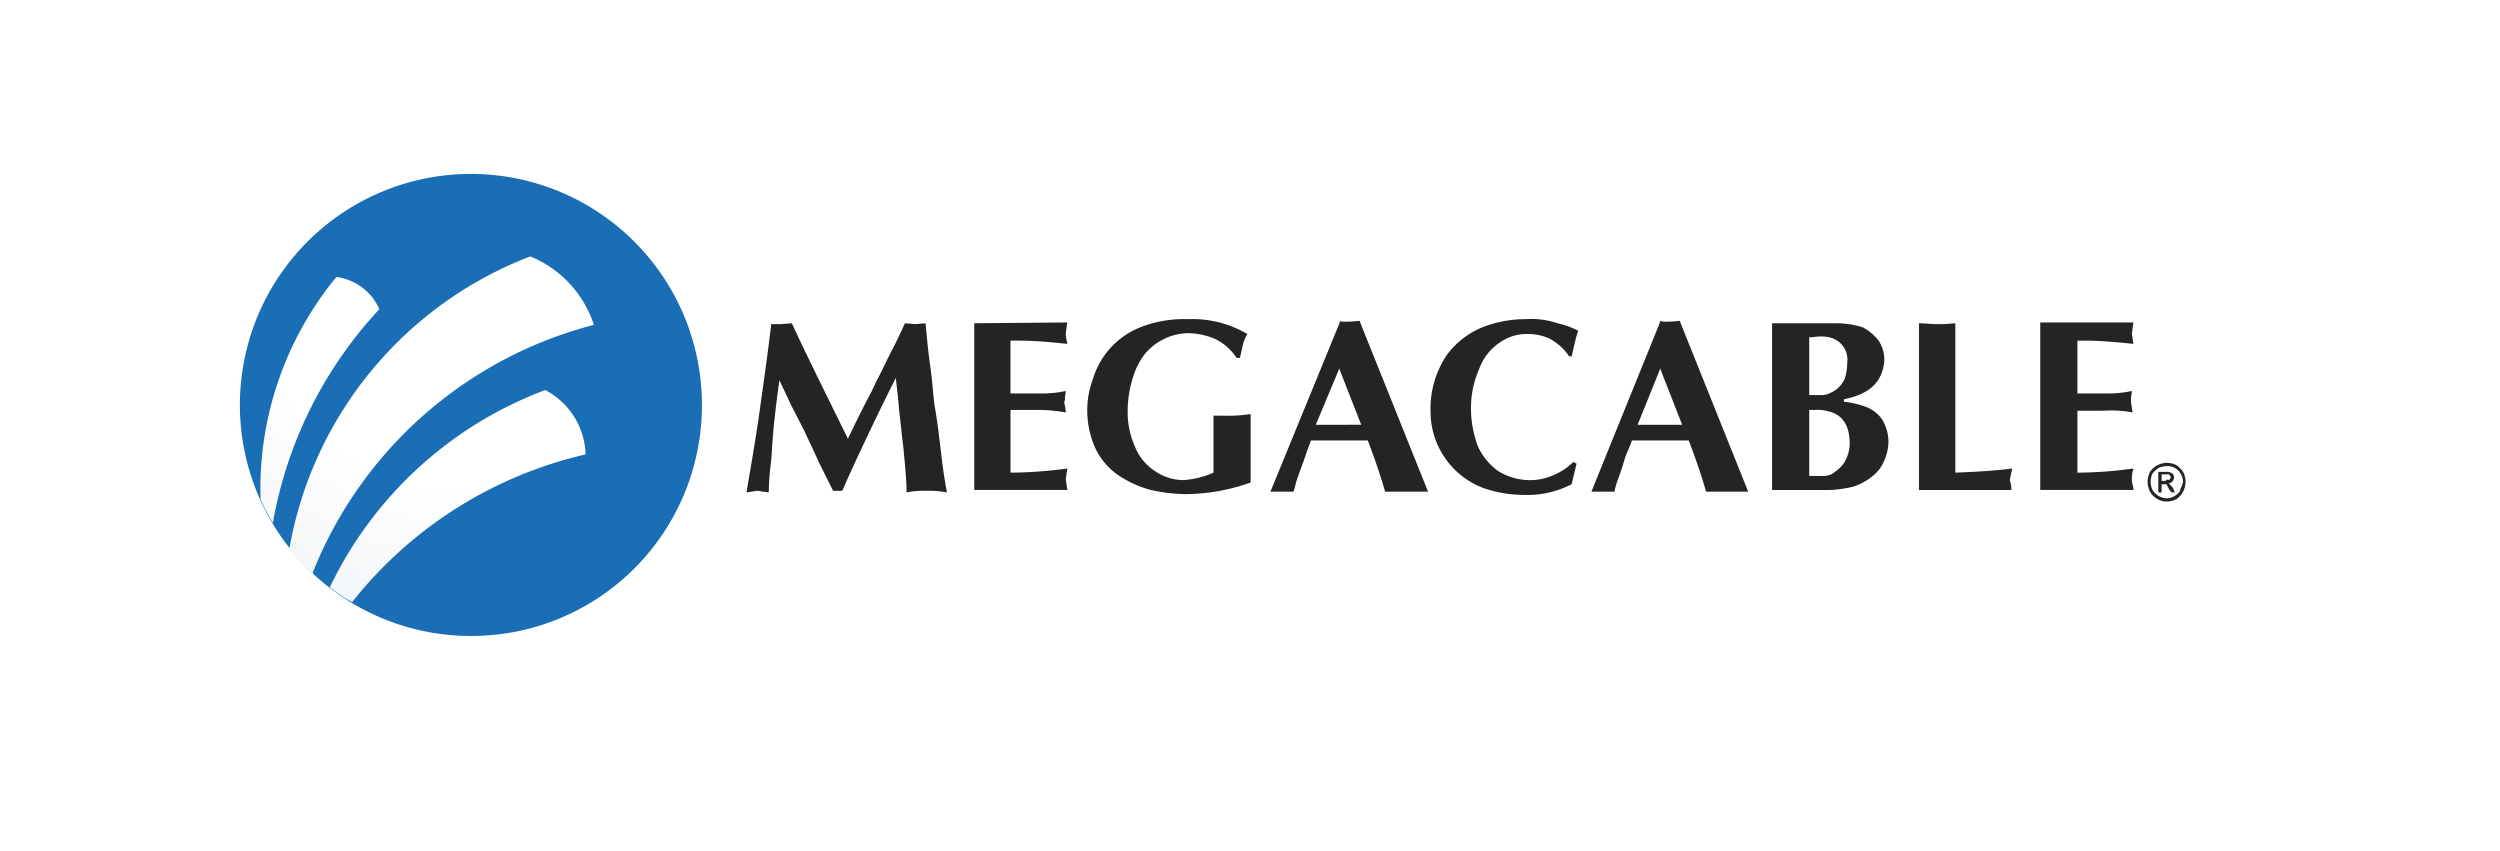 <svg xmlns="http://www.w3.org/2000/svg" xmlns:xlink="http://www.w3.org/1999/xlink" width="311.481" height="106.082" viewBox="0 0 311.481 106.082">
  <defs>
    <filter id="Trazado_28234" x="0" y="0" width="311.481" height="106.082" filterUnits="userSpaceOnUse">
      <feOffset dy="3" input="SourceAlpha"/>
      <feGaussianBlur stdDeviation="3" result="blur"/>
      <feFlood flood-opacity="0.161"/>
      <feComposite operator="in" in2="blur"/>
      <feComposite in="SourceGraphic"/>
    </filter>
    <radialGradient id="radial-gradient" cx="0.618" cy="0.049" r="3.066" gradientTransform="matrix(-1.037, -0.002, 0.002, -1, 1.262, 0.099)" gradientUnits="objectBoundingBox">
      <stop offset="0" stop-color="#fff"/>
      <stop offset="0.2" stop-color="#fff"/>
      <stop offset="0.702" stop-color="#d0dce5"/>
      <stop offset="0.859" stop-color="#747c81"/>
      <stop offset="1" stop-color="#1f2124"/>
    </radialGradient>
  </defs>
  <g id="megacable" transform="translate(9 6)">
    <g transform="matrix(1, 0, 0, 1, -9, -6)" filter="url(#Trazado_28234)">
      <path id="Trazado_28234-2" data-name="Trazado 28234" d="M1383.018,841.091c1.2-33.283-96.041-44.921-207.657-41.539-61.527,1.864-76.484,8.31-84.544,38.387-7.039,26.273,14.4,49.02,84.544,49.02C1251.336,886.959,1381.2,891.618,1383.018,841.091Z" transform="translate(-1080.55 -792.99)" fill="#fff" fill-rule="evenodd"/>
    </g>
    <g id="Grupo_13544" data-name="Grupo 13544" transform="translate(20.887 15.667)">
      <path id="Trazado_16033" data-name="Trazado 16033" d="M15694.182,11684.8v7.1a11.487,11.487,0,0,1-3.7.926,6.223,6.223,0,0,1-3.6-1.135,6.439,6.439,0,0,1-2.463-2.979,10.6,10.6,0,0,1-.93-4.426,13.9,13.9,0,0,1,.615-4.109,8.85,8.85,0,0,1,1.545-3.084,7.174,7.174,0,0,1,5.453-2.574,9,9,0,0,1,3.289.723,6.644,6.644,0,0,1,2.668,2.365h.414c.1-.41.207-.926.307-1.334a4.537,4.537,0,0,1,.623-1.646,13.44,13.44,0,0,0-7.408-1.852,14.926,14.926,0,0,0-5.963,1.023,10.036,10.036,0,0,0-5.855,6.379,11.157,11.157,0,0,0-.723,4.109,11.493,11.493,0,0,0,1.133,4.834,8.537,8.537,0,0,0,2.879,3.188,13.381,13.381,0,0,0,3.908,1.748,21.143,21.143,0,0,0,4.311.518,24.429,24.429,0,0,0,8.123-1.449v-8.529a18.211,18.211,0,0,1-2.367.207Zm-29.809-11.516v20.77h11.619c-.107-.408-.107-.824-.211-1.23a11.267,11.267,0,0,1,.211-1.445,54.586,54.586,0,0,1-7.1.52v-7.816h3.184a19.873,19.873,0,0,1,3.7.314,5.036,5.036,0,0,0-.205-1.234,1.317,1.317,0,0,0,.1-.621c0-.211.1-.512.1-.82a14,14,0,0,1-2.877.309h-4.008v-6.582h1.033c2.049,0,4,.2,6.063.4a7.116,7.116,0,0,1-.211-1.227c.1-.621.1-1.029.211-1.437Zm46.564-.2h-.51c-.205,0-.416,0-.512-.1v.205l-8.637,21.076h2.881c.2-.617.3-1.24.506-1.752.209-.613.523-1.437.926-2.568.311-1.031.617-1.646.723-2.055h7.092c.826,2.156,1.539,4.215,2.16,6.375h5.348l-8.537-21.281C15712.074,11672.98,15711.662,11673.08,15710.938,11673.08Zm-1.127,12.848h-2.881l2.881-6.891v-.2l2.777,7.09Zm-50.379-2.361c-.2-1.646-.3-3.289-.51-4.729s-.418-3.289-.609-5.555l-1.24.105-1.334-.105c-.518,1.131-1.135,2.467-1.852,3.807-.717,1.438-1.236,2.572-1.75,3.49-.412,1.033-1.031,2.063-1.645,3.295s-1.234,2.471-1.855,3.8c-3.072-6.266-5.443-11-6.986-14.393l-1.338.105h-1.232c-.408,3.5-.926,7.1-1.441,10.791-.5,3.605-1.129,7.094-1.639,10.174l1.332-.2c.307,0,.516.109.723.109l.717.092a31.733,31.733,0,0,1,.309-4c.1-1.545.207-3.293.408-5.139s.416-3.494.615-4.83l1.443,3.082,1.646,3.186c.41.926,1.021,2.156,1.756,3.807.813,1.645,1.432,2.877,1.842,3.7h1.133c1.955-4.42,4.213-9.15,6.68-14.08.1,1.129.307,2.467.412,4.107.205,1.547.307,2.879.414,3.605.1.82.2,1.844.309,3.082s.2,2.361.2,3.486a10.253,10.253,0,0,1,2.471-.2,11.576,11.576,0,0,1,2.572.2c-.416-2.049-.619-3.9-.828-5.645S15659.744,11685.213,15659.432,11683.566Zm91.5-10.486h-.516a1.311,1.311,0,0,1-.611-.1v.205l-8.537,21.076h2.877a8.886,8.886,0,0,1,.52-1.752c.2-.613.512-1.437.824-2.568.4-1.031.715-1.646.82-2.055h7.092c.822,2.156,1.539,4.215,2.154,6.375h5.248l-8.533-21.281C15752.066,11672.98,15751.654,11673.08,15750.932,11673.08Zm-1.127,12.848h-2.781l2.781-6.891v-.2l2.771,7.09Zm36.807,5.969v-18.613l-1.443.105h-.822c-.727,0-1.441-.105-2.266-.105v20.77h11.52a3.873,3.873,0,0,0-.207-1.23c.1-.518.207-1.029.309-1.445C15791.338,11691.688,15788.969,11691.793,15786.611,11691.9Zm-11.213-8.225a11.5,11.5,0,0,0-2.676-.621v-.307c3.2-.617,4.84-2.164,5.043-4.832a4.331,4.331,0,0,0-.713-2.467,6.177,6.177,0,0,0-1.965-1.65,10.892,10.892,0,0,0-3.082-.512h-8.225v20.77h7.094a14.285,14.285,0,0,0,2.98-.408,7.234,7.234,0,0,0,2.467-1.34,4.634,4.634,0,0,0,1.443-1.953,6.121,6.121,0,0,0,.516-2.365,5.476,5.476,0,0,0-.824-2.773A4.381,4.381,0,0,0,15775.4,11683.672Zm-6.99-8.645h0c.514,0,.924-.1,1.336-.1a4.4,4.4,0,0,1,1.131.1,2.85,2.85,0,0,1,2.266,3.191,6.386,6.386,0,0,1-.309,1.955,3.482,3.482,0,0,1-1.025,1.336,4.188,4.188,0,0,1-.932.518,1.967,1.967,0,0,1-.822.2h-1.645Zm4.521,15.324h0a3.671,3.671,0,0,1-1.334,1.441,1.587,1.587,0,0,1-.721.406,1.946,1.946,0,0,1-.822.105h-1.645v-8.225h.83a4.551,4.551,0,0,1,1.637.2c1.744.412,2.576,1.855,2.576,4.012A4.691,4.691,0,0,1,15772.93,11690.352Zm28.893,1.545v-7.717h3.188a14.582,14.582,0,0,1,3.693.215c-.1-.418-.1-.828-.2-1.131v-.725c0-.211.1-.512.1-.82a14.016,14.016,0,0,1-2.883.309h-3.9v-6.582h.928c2.053,0,4.01.2,6.064.4-.111-.4-.111-.822-.207-1.227.1-.621.1-1.029.207-1.437h-11.623v20.867h11.623c0-.408-.207-.824-.207-1.23a4.168,4.168,0,0,1,.207-1.445A51.761,51.761,0,0,1,15801.822,11691.9Zm-72.064-16.146a5.748,5.748,0,0,1,3.6-1.127,6.149,6.149,0,0,1,2.773.615,6.775,6.775,0,0,1,2.361,2.16h.311c.307-1.236.516-2.371.822-3.182a10.586,10.586,0,0,0-2.572-.934,10.164,10.164,0,0,0-4.008-.512,14.616,14.616,0,0,0-5.139.926,10.419,10.419,0,0,0-4.627,3.5,11.981,11.981,0,0,0-2.051,7.2,10.3,10.3,0,0,0,.813,3.9,10.56,10.56,0,0,0,2.266,3.291,10.144,10.144,0,0,0,3.6,2.258,15.5,15.5,0,0,0,4.83.82,12.085,12.085,0,0,0,6.066-1.33l.617-2.57-.412-.2a7.962,7.962,0,0,1-2.465,1.639,7.216,7.216,0,0,1-2.881.623,7.588,7.588,0,0,1-4.012-1.135,7.717,7.717,0,0,1-2.566-3.18,13.619,13.619,0,0,1-.822-4.531,12.214,12.214,0,0,1,1.029-5.033A6.732,6.732,0,0,1,15729.758,11675.75Zm83.574,17.584a.352.352,0,0,0-.207-.105.821.821,0,0,0,.52-.207c.1-.2.209-.3.209-.512a.6.6,0,0,0-.105-.408c-.1-.1-.209-.205-.311-.205a.93.93,0,0,0-.514-.1h-1.027v2.561h.412v-1.02h.615c.1.2.2.408.307.615l.309.4h.412l-.2-.51C15813.645,11693.645,15813.438,11693.533,15813.332,11693.334Zm-.5-.414h-.52v-.818h.922a.34.34,0,0,1,.1.2.1.1,0,0,1,.105.105.446.446,0,0,1-.105.309.307.307,0,0,1-.408,0Zm2.152-1.127h0a3.144,3.144,0,0,0-.818-.828,2.554,2.554,0,0,0-3.3.828,2.793,2.793,0,0,0-.3,1.229,2.841,2.841,0,0,0,.3,1.24,2.412,2.412,0,0,0,2.061,1.229,2.829,2.829,0,0,0,1.238-.3,2.572,2.572,0,0,0,.818-.924A2.64,2.64,0,0,0,15814.98,11691.793Zm-.314,2.26h0a1.7,1.7,0,0,1-.715.723,1.769,1.769,0,0,1-1.027.309,2.142,2.142,0,0,1-1.748-1.031,2.361,2.361,0,0,1,0-2.053,2.765,2.765,0,0,1,.822-.727,3.032,3.032,0,0,1,.926-.2,1.881,1.881,0,0,1,1.742.928,1.946,1.946,0,0,1,.314,1.021,3.124,3.124,0,0,1-.41,1.031Z" transform="translate(-15572.877 -11654.676)" fill="#252323"/>
      <g id="Grupo_5648" data-name="Grupo 5648">
        <path id="Trazado_16034" data-name="Trazado 16034" d="M15079.569,11525.781a28.785,28.785,0,1,0-28.779,28.789A28.739,28.739,0,0,0,15079.569,11525.781Z" transform="translate(-15021.999 -11496.998)" fill="#1a6eb6"/>
        <path id="Trazado_16035" data-name="Trazado 16035" d="M15088.365,11605.531a13.845,13.845,0,0,0-7.922-8.529,47.866,47.866,0,0,0-30.016,36.389,28.268,28.268,0,0,0,2.875,3.086A51.6,51.6,0,0,1,15088.365,11605.531Zm-6.062,8.121h0a48.721,48.721,0,0,0-26.836,24.564,15.977,15.977,0,0,0,2.779,1.854,51.965,51.965,0,0,1,29.088-18.4A9.371,9.371,0,0,0,15082.3,11613.652Zm-26.018-14.086h0a41.513,41.513,0,0,0-9.455,27.656,20.7,20.7,0,0,0,1.539,2.98,52.311,52.311,0,0,1,13.264-26.625A6.8,6.8,0,0,0,15056.285,11599.566Z" transform="translate(-15044.258 -11586.722)" fill="url(#radial-gradient)"/>
      </g>
    </g>
  </g>
</svg>
